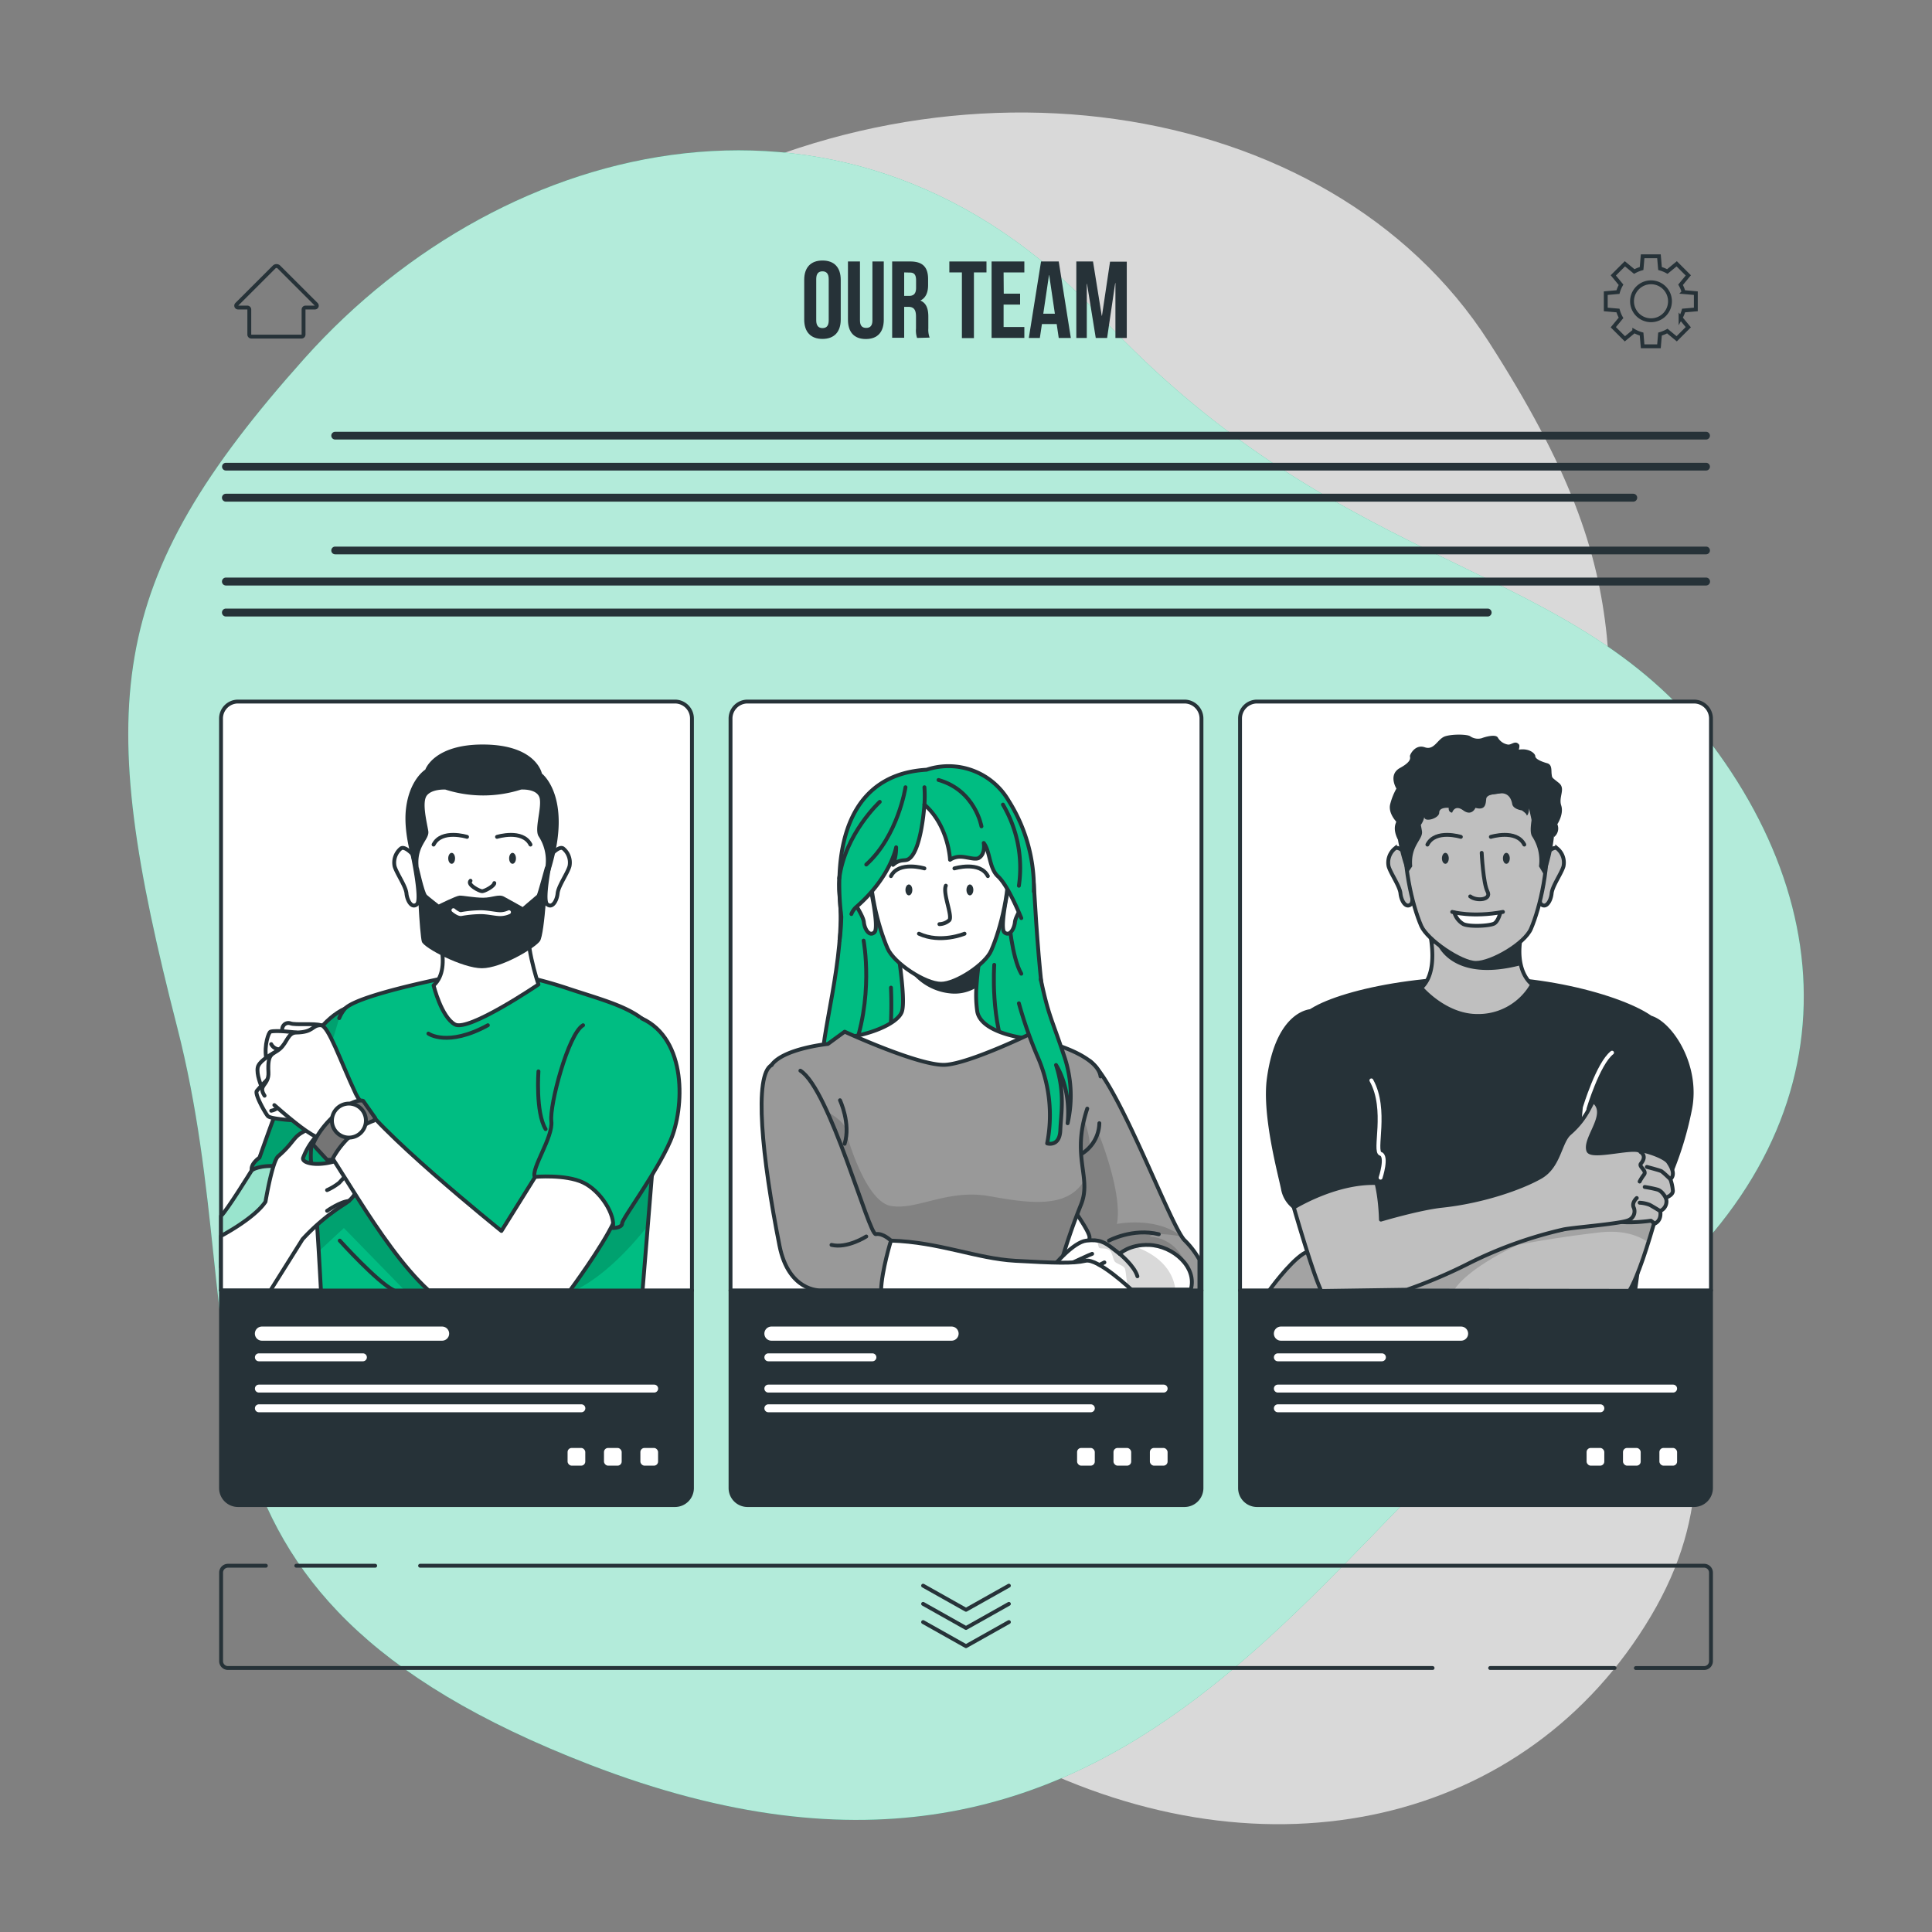 <svg xmlns="http://www.w3.org/2000/svg" xmlns:xlink="http://www.w3.org/1999/xlink" viewBox="0 0 500 500"><rect x="0" y="0" width="500" height="500" fill="#808080" stroke="none"/><defs><clipPath id="freepik--clip-path--inject-2"><path d="M432.3,300.39s-6.15,26.34-10.63,33.67l-93.17-.12s5-7,8.76-9.45,16.56,1.24,19.08,1.24,46.71-7.08,48.38-7.64,7.06-21.16,7.06-21.16S427.45,297.59,432.3,300.39Z" style="fill:#bfbfbf;stroke:#263238;stroke-linecap:round;stroke-linejoin:round"></path></clipPath><clipPath id="freepik--clip-path-2--inject-2"><path d="M310.41,326a22.51,22.51,0,0,0-3.76-4.94c-3.54-3.17-17.33-41.18-24.69-46.54L275.34,309c1.68,3,6.9,9.88,6.62,11.37s2.88,3.72,2.88,3.72c-1.49,2.43,1.5,9.89,1.5,9.89h24.07Z" style="fill:#999;stroke:#263238;stroke-linecap:round;stroke-linejoin:round"></path></clipPath><clipPath id="freepik--clip-path-3--inject-2"><path d="M284.82,278.58c-.7-5.21-12.14-8.38-12.14-8.38L267.83,267s-16.6,8.14-23.15,8.57S218.6,267,218.6,267l-4.34,3.17s-11.44,1.15-14.56,5.42,12,58.32,12,58.32h61a158.66,158.66,0,0,1,7-22c3-7.16-2.55-12.31,1.68-25" style="fill:#999;stroke:#263238;stroke-linecap:round;stroke-linejoin:round"></path></clipPath><clipPath id="freepik--clip-path-4--inject-2"><path d="M272.78,327.5s5-6.05,8.38-6.43,4.7.37,7.08,2.24l1.52,1.18s2.54-2.48,7.62-2.3c6.24.22,12.48,5.78,10.8,11.55H273.9Z" style="fill:#fff;stroke:#263238;stroke-linecap:round;stroke-linejoin:round"></path></clipPath><clipPath id="freepik--clip-path-5--inject-2"><path d="M65.14,302.9s-6.46,10.46-7.94,11.79V328l22.52-12.57,2.4-16.42S68.77,298.69,65.14,302.9Z" style="fill:#fff;stroke:#263238;stroke-linecap:round;stroke-linejoin:round"></path></clipPath><clipPath id="freepik--clip-path-6--inject-2"><path d="M89.31,261c-10.76,5-17.11,24.49-22.16,38.59,0,0-2.35,1.58-2,3.27,0,0,1.9-1.52,7.49-1s11.6,14.71,11.6,14.71l14.92-17" style="fill:#00BD82;stroke:#263238;stroke-linecap:round;stroke-linejoin:round"></path></clipPath><clipPath id="freepik--clip-path-7--inject-2"><path d="M87.79,263.5A9.15,9.15,0,0,1,89.31,261c4.33-4.33,36.47-10,36.47-10A110.07,110.07,0,0,1,147.52,256c12.52,4.09,21.18,6,23.83,15.39s-2.65,33-2.65,33l-2.41,29.6H83.06s-1.48-28.74-2.5-33.12c-.59-2.55,1-14.13,3.29-24.22" style="fill:#00BD82;stroke:#263238;stroke-linecap:round;stroke-linejoin:round"></path></clipPath></defs><g id="freepik--background-simple--inject-2"><path d="M67.93,167.09s-27.88,72,11.3,144.5S199.11,422.39,263.7,455.14s131.66,16.8,163.53-36.84-11.84-91.93-11.9-168.42,11.45-96.74-30-161.36-143.06-78.93-219.9-31S67.93,167.09,67.93,167.09Z" style="fill:#fff;opacity:0.7"></path><path d="M152.68,456.71C36.51,411.86,67.21,349,45.85,265.81s-19-115,33-173.11,141.8-79.65,205.86-10.92S408.12,144,444.74,195s29.79,111.52-36.39,154.18S295.92,512,152.68,456.71Z" style="fill:#00BD82"></path><path d="M152.68,456.71C36.51,411.86,67.21,349,45.85,265.81s-19-115,33-173.11,141.8-79.65,205.86-10.92S408.12,144,444.74,195s29.79,111.52-36.39,154.18S295.92,512,152.68,456.71Z" style="fill:#fff;opacity:0.7"></path></g><g id="freepik--Interface--inject-2"><path d="M208.13,72.42c0-3.16,1.67-5,4.73-5s4.72,1.81,4.72,5V82.71c0,3.17-1.67,5-4.72,5s-4.73-1.81-4.73-5Zm3.11,10.49c0,1.42.63,2,1.62,2s1.61-.53,1.61-2V72.22c0-1.41-.62-2-1.61-2s-1.62.54-1.62,2Z" style="fill:#263238"></path><path d="M222.56,67.67V82.94c0,1.41.62,1.92,1.61,1.92s1.61-.51,1.61-1.92V67.67h2.94V82.74c0,3.17-1.58,5-4.64,5s-4.63-1.81-4.63-5V67.67Z" style="fill:#263238"></path><path d="M237.34,87.46a6.06,6.06,0,0,1-.28-2.43V81.92c0-1.84-.62-2.51-2-2.51H234v8h-3.11V67.67h4.7c3.22,0,4.6,1.5,4.6,4.55v1.56c0,2-.65,3.34-2,4v0c1.55.65,2.06,2.12,2.06,4.19v3a5.82,5.82,0,0,0,.34,2.4ZM234,70.5v6.08h1.22c1.16,0,1.86-.51,1.86-2.09V72.54c0-1.42-.48-2-1.58-2Z" style="fill:#263238"></path><path d="M245.69,67.67h9.61V70.5h-3.25v17h-3.11v-17h-3.25Z" style="fill:#263238"></path><path d="M259.77,76H264v2.83h-4.27v5.8h5.37v2.82h-8.48V67.67h8.48V70.5h-5.37Z" style="fill:#263238"></path><path d="M277.13,87.46H274l-.53-3.59h-3.82l-.54,3.59h-2.85l3.16-19.79H274ZM270,81.19h3l-1.47-10h-.05Z" style="fill:#263238"></path><path d="M285.13,81.72h.06l2.09-14h4.33V87.46h-2.94V73.27h-.06l-2.09,14.19h-2.94l-2.26-14h-.06v14h-2.71V67.67h4.32Z" style="fill:#263238"></path><path d="M441.53,111.75H86.74a1,1,0,1,0,0,2H441.53a1,1,0,0,0,0-2Z" style="fill:#263238"></path><path d="M441.53,119.77H58.47a1,1,0,0,0,0,2H441.53a1,1,0,0,0,0-2Z" style="fill:#263238"></path><path d="M422.68,127.78H58.47a1,1,0,0,0,0,2.05H422.68a1,1,0,1,0,0-2.05Z" style="fill:#263238"></path><path d="M441.53,141.46H86.74a1,1,0,1,0,0,2H441.53a1,1,0,0,0,0-2Z" style="fill:#263238"></path><path d="M441.53,149.48H58.47a1,1,0,0,0,0,2.05H441.53a1,1,0,0,0,0-2.05Z" style="fill:#263238"></path><path d="M385,157.5H58.47a1,1,0,0,0,0,2.05H385a1,1,0,0,0,0-2.05Z" style="fill:#263238"></path><path d="M81.86,78.78,72.17,69.1a.86.86,0,0,0-1.22,0l-9.69,9.68a.48.48,0,0,0,.34.81H64a.52.52,0,0,1,.52.52v6.48a.52.52,0,0,0,.52.52h13a.52.52,0,0,0,.52-.52V80.11a.52.52,0,0,1,.52-.52h2.41A.48.48,0,0,0,81.86,78.78Z" style="fill:none;stroke:#263238;stroke-miterlimit:10"></path><path d="M438.88,80.09V75.87l-3.17-.28a8.46,8.46,0,0,0-.78-1.89l2-2.43-3-3-2.43,2a9,9,0,0,0-1.89-.78l-.27-3.16h-4.23l-.27,3.16a8.74,8.74,0,0,0-1.89.78l-2.43-2-3,3,2,2.43a8.49,8.49,0,0,0-.79,1.89l-3.16.28v4.22l3.16.27a8.57,8.57,0,0,0,.79,1.9l-2,2.42,3,3,2.43-2a8.74,8.74,0,0,0,1.89.78l.27,3.16h4.23l.27-3.16a9,9,0,0,0,1.89-.78l2.43,2,3-3-2-2.42a8.54,8.54,0,0,0,.78-1.9Zm-11.6,2.79a4.91,4.91,0,1,1,4.91-4.9A4.9,4.9,0,0,1,427.28,82.88Z" style="fill:none;stroke:#263238;stroke-miterlimit:10"></path><polyline points="238.9 410.37 250 416.61 261.1 410.37" style="fill:none;stroke:#263238;stroke-linecap:round;stroke-linejoin:round"></polyline><polyline points="238.9 415.08 250 421.32 261.1 415.08" style="fill:none;stroke:#263238;stroke-linecap:round;stroke-linejoin:round"></polyline><polyline points="238.9 419.79 250 426.03 261.1 419.79" style="fill:none;stroke:#263238;stroke-linecap:round;stroke-linejoin:round"></polyline><path d="M370.75,431.68H59a1.78,1.78,0,0,1-1.78-1.77V407A1.78,1.78,0,0,1,59,405.21h9.8" style="fill:none;stroke:#263238;stroke-linecap:round;stroke-linejoin:round"></path><line x1="417.85" y1="431.68" x2="385.65" y2="431.68" style="fill:none;stroke:#263238;stroke-linecap:round;stroke-linejoin:round"></line><path d="M108.72,405.21H441A1.78,1.78,0,0,1,442.8,407v22.92a1.78,1.78,0,0,1-1.78,1.77H423.36" style="fill:none;stroke:#263238;stroke-linecap:round;stroke-linejoin:round"></path><line x1="76.68" y1="405.21" x2="97.1" y2="405.21" style="fill:none;stroke:#263238;stroke-linecap:round;stroke-linejoin:round"></line></g><g id="freepik--character-3--inject-2"><path d="M320.92,333.94H442.8a0,0,0,0,1,0,0v51.17a4.4,4.4,0,0,1-4.4,4.4H325.32a4.4,4.4,0,0,1-4.4-4.4V333.94A0,0,0,0,1,320.92,333.94Z" style="fill:#263238;stroke:#263238;stroke-linecap:round;stroke-linejoin:round"></path><path d="M325.32,181.56H438.4a4.4,4.4,0,0,1,4.4,4.4v148a0,0,0,0,1,0,0H320.92a0,0,0,0,1,0,0V186A4.4,4.4,0,0,1,325.32,181.56Z" style="fill:#fff;stroke:#263238;stroke-linecap:round;stroke-linejoin:round"></path><path d="M336.32,264.36c.49-4.93,21-11.45,45.54-11.71,22.86-.24,44.83,7.41,47.8,12.45s-6,69-6,69H341.94S334.83,279.36,336.32,264.36Z" style="fill:#263238"></path><path d="M396.55,254.78a16,16,0,0,1-14.23,8.15c-8.39,0-14.5-7.27-14.5-7.27,2.95-2.65,3.13-7.55,2.69-11.4a34.15,34.15,0,0,0-1.1-5.6h25.08c-1.53,5-1.47,8.62-.88,11.12C394.49,253.46,396.55,254.78,396.55,254.78Z" style="fill:#bfbfbf;stroke:#263238;stroke-miterlimit:10"></path><path d="M432.3,300.39s-6.15,26.34-10.63,33.67l-93.17-.12s5-7,8.76-9.45,16.56,1.24,19.08,1.24,46.71-7.08,48.38-7.64,7.06-21.16,7.06-21.16S427.45,297.59,432.3,300.39Z" style="fill:#bfbfbf"></path><g style="clip-path:url(#freepik--clip-path--inject-2)"><path d="M432.3,300.39s-2.63,11.28-5.72,21.14c-2.51-1.76-6.51-3.28-12.61-2.58-12.66,1.46-21.17,3.24-21.17,3.24s-12.68,5.67-16.58,11.81l-47.72-.06s5-7,8.76-9.45,16.56,1.24,19.08,1.24,46.71-7.08,48.38-7.64,6.61-19.45,7-21a123.65,123.65,0,0,1,16.31,1.86h0A16.64,16.64,0,0,1,432.3,300.39Z" style="opacity:0.15"></path></g><path d="M432.3,300.39s-6.15,26.34-10.63,33.67l-93.17-.12s5-7,8.76-9.45,16.56,1.24,19.08,1.24,46.71-7.08,48.38-7.64,7.06-21.16,7.06-21.16S427.45,297.59,432.3,300.39Z" style="fill:none;stroke:#263238;stroke-linecap:round;stroke-linejoin:round"></path><path d="M417.2,272.43c-3.62,2.8-7.08,14.28-7.08,14.28l-1.24,13.77s17.14,2.24,22.61,10c0,0,.49-2.43,0-3.54a87.74,87.74,0,0,0,6.4-19.86c2.23-11.43-5-22.49-10.45-24.17" style="fill:#263238"></path><path d="M417.2,272.43c-3.62,2.8-7.08,14.28-7.08,14.28l-1.24,13.77" style="fill:#263238;stroke:#fff;stroke-linecap:round;stroke-linejoin:round"></path><path d="M423.59,297.66c1.9-.16,7.21,1.7,8.15,3.1s1.86,3.25.56,4.42a12.26,12.26,0,0,1,.64,3c0,1.22-1.85,1.77-1.85,1.77a2.67,2.67,0,0,1-1.43,3.45s.54,2.33-1.4,3.26l-1-.74s-6.33.93-9.41,0" style="fill:#bfbfbf;stroke:#263238;stroke-linecap:round;stroke-linejoin:round"></path><path d="M424.34,305.78a11.17,11.17,0,0,1,1.18-1.85c.66-1.06-1.5-2-.85-2.8,1.72-2.05-.11-3-.11-3-.74-1.86-12.76,1.86-13.51-.37-1.08-3.25,5.44-9.43,1.46-12.66-.58-.48-1.27,3.88-6.3,8.23-2.57,2.22-2.65,8.47-7.52,11.26s-14.91,6.34-25.47,7.46c-5.87.62-15.84,3.59-15.84,3.59s-.11-8-2.17-12.54S338.63,296,338.63,296L333.26,307s5.9,21.13,8.68,27.1l22.16-.32a129.72,129.72,0,0,0,16.39-7,108.6,108.6,0,0,1,24.23-8.62c3-.56,15.15-1.49,16.83-2.42a2.46,2.46,0,0,0,1.21-3.33c-.47-1.25.83-2.36.83-2.36" style="fill:#bfbfbf;stroke:#263238;stroke-linecap:round;stroke-linejoin:round"></path><path d="M432.3,305.18s-1.87-1.81-2.3-2.06-3.79-1.12-3.79-1.12" style="fill:none;stroke:#263238;stroke-linecap:round;stroke-linejoin:round"></path><path d="M431.09,310s-.84-1.74-2.12-2.13a29.84,29.84,0,0,0-3.32-.68" style="fill:none;stroke:#263238;stroke-linecap:round;stroke-linejoin:round"></path><path d="M429.66,313.43s-1.9-1.18-2.71-1.61a8.56,8.56,0,0,0-2.61-.56" style="fill:none;stroke:#263238;stroke-linecap:round;stroke-linejoin:round"></path><path d="M339.32,261.16s-9,.09-11.44,17.86c-1.38,9.81,3.16,25.9,3.72,29.07a8.13,8.13,0,0,0,3.32,4.94s10.8-6.79,21.42-6.35c0,0,1.87-5.64,0-6.2s1.87-11.4-2.38-19" style="fill:#263238"></path><path d="M357.29,304.79s1.86-5.63,0-6.19,1.86-11.4-2.38-19" style="fill:#263238;stroke:#fff;stroke-linecap:round;stroke-linejoin:round"></path><path d="M393.61,249.78c-18.12,4.75-21.72-5.6-21.72-5.6l-1.38.08a34.15,34.15,0,0,0-1.1-5.6h25.08C393,243.68,393,247.28,393.61,249.78Z" style="fill:#263238"></path><path d="M400,221.06s2-2.2,3-1.48a4.72,4.72,0,0,1,1.63,4.63c-.55,1.87-2.89,5.11-3.07,7s-1.4,4-2.73,2.79S400,221.06,400,221.06Z" style="fill:#bfbfbf;stroke:#263238;stroke-miterlimit:10"></path><path d="M364,221.06s-2-2.2-3-1.48a4.72,4.72,0,0,0-1.63,4.63c.54,1.87,2.89,5.11,3.07,7s1.4,4,2.73,2.79S364,221.06,364,221.06Z" style="fill:#bfbfbf;stroke:#263238;stroke-miterlimit:10"></path><path d="M381.52,195.69c25.41,0,19.37,33.83,14.69,44.69-1.64,3.82-10.15,8.82-14.26,8.82-3.83,0-12.58-6-14.13-9.56C363.09,228.72,357.31,195.69,381.52,195.69Z" style="fill:#bfbfbf;stroke:#263238;stroke-miterlimit:10"></path><path d="M385.83,216.58s6.61-2.05,8.66,2" style="fill:none;stroke:#263238;stroke-linecap:round;stroke-linejoin:round"></path><path d="M390.73,222.14c0,.78-.4,1.41-.89,1.41s-.88-.63-.88-1.41.39-1.42.88-1.42S390.73,221.36,390.73,222.14Z" style="fill:#263238"></path><path d="M378.07,216.58s-6.61-2.05-8.66,2" style="fill:none;stroke:#263238;stroke-linecap:round;stroke-linejoin:round"></path><path d="M373.17,222.14c0,.78.4,1.41.89,1.41s.88-.63.88-1.41-.39-1.42-.88-1.42S373.17,221.36,373.17,222.14Z" style="fill:#263238"></path><path d="M392,204.34a32.24,32.24,0,0,1-19.58,0s-3.43-.2-4.78,1.52,0,7,.36,9.21-3,3.67-2.52,9.14l-1.29,1.89s-3.59-8.8-2.69-16.38,5.69-10.53,5.69-10.53,2.18-6.54,15-6.49c13.78.05,15.17,7.51,15.17,7.51s9.34,6.23,2.43,26.53l-1.5-2.53a11.36,11.36,0,0,0-1.74-7.7c-1.2-1.75.72-7,.27-9.74S392,204.34,392,204.34Z" style="fill:#263238"></path><path d="M383.46,220.72s.38,7.82,1.5,10-2.79,2.57-4.47,1.27" style="fill:none;stroke:#263238;stroke-linecap:round;stroke-linejoin:round"></path><path d="M376.39,236.17a5,5,0,0,0,2.36,3c1.74.75,7,.44,8-.19s1.49-2.65,1.49-2.65" style="fill:#fff;stroke:#263238;stroke-linecap:round;stroke-linejoin:round"></path><path d="M375.83,236s5.26,1.49,13.13,0" style="fill:none;stroke:#263238;stroke-linecap:round;stroke-linejoin:round"></path><path d="M387.64,205.41s-2.86.06-3,1.3-.12,3.11-2.79,2.36c0,0-.94,2.28-3.17.65s-2.86.59-2.86.59-1,0-.89-1.24c0,0-2.46-.26-2.46,1.24s-3.86,2.62-3.86,1.12c0,0-.65,3.48-3.12,2.74s-3.66,3.17-3.66,3.17-1.58-2.55-.44-4.66c0,0-2.22-2.24-1.6-4.6a16.59,16.59,0,0,1,1.6-4s-2.24-3.6.94-5.34,2.56-2.67,2.56-3.07,1.36-3.14,3.85-2.27,3.29-2.24,5.31-2.86,5.75-.49,6.43,0a3.52,3.52,0,0,0,3,.5c.94-.37,3.7-1.12,4.18-.12a3.72,3.72,0,0,0,2.52,1.76c.95.22,1.95-1.22,2.94,0S387.64,205.41,387.64,205.41Z" style="fill:#263238"></path><path d="M387.64,205.41c2.69-.56,3.47,1.3,3.72,2.67s2.48,1.64,2.48,1.64,1.25.84,1.25,1.22.62-.25.62-1.74c0,0,.56,2.48.84,3.85a2.68,2.68,0,0,0,3.84,1.74c1.94-.87,1.75,1.87,1.75,1.87a2.82,2.82,0,0,0,.9-3.36s1.74-2.61,1-4.85,1.24-4.35-.62-5.84-1.71-1.24-1.85-2.23.17-2.49-1.17-2.86-3.07-1.06-3.07-1.83-2.11-2.64-5.71-1.28S387.64,205.41,387.64,205.41Z" style="fill:#263238"></path><path d="M378.12,343.31H331.51a1.83,1.83,0,1,0,0,3.66h46.61a1.83,1.83,0,1,0,0-3.66Z" style="fill:#fff"></path><path d="M433,358.34H330.71a1,1,0,1,0,0,2.05H433a1,1,0,0,0,0-2.05Z" style="fill:#fff"></path><path d="M414.17,363.44H330.71a1,1,0,1,0,0,2.05h83.46a1,1,0,0,0,0-2.05Z" style="fill:#fff"></path><path d="M357.64,350.25H330.71a1,1,0,1,0,0,2.05h26.93a1,1,0,0,0,0-2.05Z" style="fill:#fff"></path><rect x="429.45" y="374.73" width="4.58" height="4.58" rx="1.06" style="fill:#fff"></rect><rect x="420.03" y="374.73" width="4.58" height="4.58" rx="1.06" style="fill:#fff"></rect><rect x="410.61" y="374.73" width="4.58" height="4.58" rx="1.06" style="fill:#fff"></rect></g><g id="freepik--character-2--inject-2"><path d="M189.06,333.94H310.94a0,0,0,0,1,0,0v51.17a4.4,4.4,0,0,1-4.4,4.4H193.46a4.4,4.4,0,0,1-4.4-4.4V333.94A0,0,0,0,1,189.06,333.94Z" style="fill:#263238;stroke:#263238;stroke-linecap:round;stroke-linejoin:round"></path><path d="M246.26,343.31H199.65a1.83,1.83,0,1,0,0,3.66h46.61a1.83,1.83,0,1,0,0-3.66Z" style="fill:#fff"></path><path d="M301.15,358.34H198.85a1,1,0,1,0,0,2.05h102.3a1,1,0,1,0,0-2.05Z" style="fill:#fff"></path><path d="M282.31,363.44H198.85a1,1,0,1,0,0,2.05h83.46a1,1,0,0,0,0-2.05Z" style="fill:#fff"></path><path d="M225.78,350.25H198.85a1,1,0,1,0,0,2.05h26.93a1,1,0,1,0,0-2.05Z" style="fill:#fff"></path><rect x="297.59" y="374.73" width="4.58" height="4.58" rx="1.06" style="fill:#fff"></rect><rect x="288.17" y="374.73" width="4.58" height="4.58" rx="1.06" style="fill:#fff"></rect><rect x="278.75" y="374.73" width="4.58" height="4.58" rx="1.06" style="fill:#fff"></rect><path d="M193.46,181.56H306.54a4.4,4.4,0,0,1,4.4,4.4v148a0,0,0,0,1,0,0H189.06a0,0,0,0,1,0,0V186A4.4,4.4,0,0,1,193.46,181.56Z" style="fill:#fff;stroke:#263238;stroke-linecap:round;stroke-linejoin:round"></path><path d="M267.55,228.89c.85,14.47,1.5,22.63,3,34.67s.75,25.09-17.89,30.3-39.13-8.19-39.88-16.77,6.2-29.06,4.5-45.37,13.17-28.61,25.12-27.86S267,219.25,267.55,228.89Z" style="fill:#00BD82;stroke:#263238;stroke-linecap:round;stroke-linejoin:round"></path><path d="M257.31,249.7s-1.08,14.88,3.75,24.83" style="fill:none;stroke:#263238;stroke-linecap:round;stroke-linejoin:round"></path><path d="M223.5,243.43s2.87,14.9-3.16,29.87" style="fill:none;stroke:#263238;stroke-linecap:round;stroke-linejoin:round"></path><path d="M230.58,255.6a97.7,97.7,0,0,1-1.41,21.49" style="fill:none;stroke:#263238;stroke-linecap:round;stroke-linejoin:round"></path><path d="M261.06,237.41s.74,10.25,3.25,14.59" style="fill:none;stroke:#263238;stroke-linecap:round;stroke-linejoin:round"></path><path d="M310.41,326a22.51,22.51,0,0,0-3.76-4.94c-3.54-3.17-17.33-41.18-24.69-46.54L275.34,309c1.68,3,6.9,9.88,6.62,11.37s2.88,3.72,2.88,3.72c-1.49,2.43,1.5,9.89,1.5,9.89h24.07Z" style="fill:#999"></path><g style="clip-path:url(#freepik--clip-path-2--inject-2)"><path d="M307.65,333.94H286.34s-3-7.46-1.5-9.89c0,0-3.15-2.23-2.88-3.72S277,311.94,275.34,309l3.29-17.14,1.91-2.05s1.76,4.45,1.43,7.16a7.59,7.59,0,0,0,2.2-4s6.47,15.58,4.88,23.79c0,0,10.1-2.07,16.77,3.26,0,0-6.78-1.38-8.26,0C297.56,320,308.12,320.2,307.65,333.94Z" style="opacity:0.15"></path></g><path d="M310.41,326a22.51,22.51,0,0,0-3.76-4.94c-3.54-3.17-17.33-41.18-24.69-46.54L275.34,309c1.68,3,6.9,9.88,6.62,11.37s2.88,3.72,2.88,3.72c-1.49,2.43,1.5,9.89,1.5,9.89h24.07Z" style="fill:none;stroke:#263238;stroke-linecap:round;stroke-linejoin:round"></path><path d="M265.4,268.7s-14.74,8.39-21.43,8.39-25.38-8.57-25.38-8.57c5.9-.56,13.35-3.34,14.74-6.5.73-1.65.25-6.95-.35-11.65-.56-4.33-1.24-8.14-1.24-8.14l22.22,3a90.47,90.47,0,0,0-1.27,10.3,29.2,29.2,0,0,0,.23,6.28C254,267.43,265.4,268.7,265.4,268.7Z" style="fill:#fff;stroke:#263238;stroke-linecap:round;stroke-linejoin:round"></path><path d="M284.82,278.58c-.7-5.21-12.14-8.38-12.14-8.38L267.83,267s-16.6,8.14-23.15,8.57S218.6,267,218.6,267l-4.34,3.17s-11.44,1.15-14.56,5.42,12,58.32,12,58.32h61a158.66,158.66,0,0,1,7-22c3-7.16-2.55-12.31,1.68-25" style="fill:#999"></path><g style="clip-path:url(#freepik--clip-path-3--inject-2)"><path d="M279.67,311.94a158.66,158.66,0,0,0-7,22h-61s-3.87-13.86-7.28-28.1l9.67-18.16s5.56,3,5,5.67c0,0,4.72,17.54,11.48,18.74s14.66-4.46,25.54-2.52c10.46,1.87,20,3.2,24.42-3.9A13,13,0,0,1,279.67,311.94Z" style="opacity:0.15"></path></g><path d="M284.82,278.58c-.7-5.21-12.14-8.38-12.14-8.38L267.83,267s-16.6,8.14-23.15,8.57S218.6,267,218.6,267l-4.34,3.17s-11.44,1.15-14.56,5.42,12,58.32,12,58.32h61a158.66,158.66,0,0,1,7-22c3-7.16-2.55-12.31,1.68-25" style="fill:none;stroke:#263238;stroke-linecap:round;stroke-linejoin:round"></path><path d="M263.69,259.66a110.36,110.36,0,0,0,4.8,13.71A37.65,37.65,0,0,1,271,295.91s3.23,1,3.41-3.42,1.25-9.58-1.11-16.87c0,0,3.91,5.74,3,15.07a31.85,31.85,0,0,0-1-17.7c-3.31-9.87-3.93-10.06-5.95-19.56" style="fill:#00BD82;stroke:#263238;stroke-linecap:round;stroke-linejoin:round"></path><path d="M272.78,327.5s5-6.05,8.38-6.43,4.7.37,7.08,2.24l1.52,1.18s2.54-2.48,7.62-2.3c6.24.22,12.48,5.78,10.8,11.55H273.9Z" style="fill:#fff"></path><g style="clip-path:url(#freepik--clip-path-4--inject-2)"><path d="M304.18,333.74h-12c-.84-2.09-.68-5-1.17-5.62s-1.48-.89-2.27-1.41S288,324,287,323.47s-2.08-.29-2.47-.49-.23-1.74-1.19-2c1.92.13,3.13.89,4.92,2.3l1.52,1.18a9,9,0,0,1,3.83-1.9C302.18,325.62,303.89,331,304.18,333.74Z" style="opacity:0.15"></path></g><path d="M272.78,327.5s5-6.05,8.38-6.43,4.7.37,7.08,2.24l1.52,1.18s2.54-2.48,7.62-2.3c6.24.22,12.48,5.78,10.8,11.55H273.9Z" style="fill:none;stroke:#263238;stroke-linecap:round;stroke-linejoin:round"></path><path d="M230.58,321.07c12.52.38,22.14,4.66,32.15,5.22s15,.75,18.2,0S293,333.94,293,333.94H228l-12.87-4.11,7.08-7.83Z" style="fill:#fff;stroke:#263238;stroke-linecap:round;stroke-linejoin:round"></path><path d="M207.14,277.09c7.65,4.85,17.74,42.68,19.53,42.31s3.91,1.67,3.91,1.67-2.39,7.69-2.56,12.87H212.17s-8.07.31-10.43-11.53c-4.54-22.78-6.72-44.39-2-46.79" style="fill:#999;stroke:#263238;stroke-linecap:round;stroke-linejoin:round"></path><path d="M289.76,324.49s3.82,3.1,4.6,5.81" style="fill:none;stroke:#263238;stroke-linecap:round;stroke-linejoin:round"></path><path d="M277.71,326.71s4.38-2.06,4.94-2.22" style="fill:none;stroke:#263238;stroke-linecap:round;stroke-linejoin:round"></path><line x1="284.51" y1="327.36" x2="285.82" y2="326.71" style="fill:none;stroke:#263238;stroke-linecap:round;stroke-linejoin:round"></line><path d="M254,245.25a90.47,90.47,0,0,0-1.27,10.3,10.79,10.79,0,0,1-6.82,1.54,14.78,14.78,0,0,1-11.53-7.66l-1.36.94c-.56-4.33-1.24-8.14-1.24-8.14Z" style="fill:#263238"></path><path d="M225.12,229.13s-2-2.07-3-1.39a4.29,4.29,0,0,0-1.62,4.35c.54,1.75,2.89,4.81,3.07,6.58s1.39,3.8,2.72,2.62S225.12,229.13,225.12,229.13Z" style="fill:#fff;stroke:#263238;stroke-linecap:round;stroke-linejoin:round"></path><path d="M261.11,229.13s2-2.07,3-1.39a4.29,4.29,0,0,1,1.62,4.35c-.54,1.75-2.89,4.81-3.07,6.58s-1.39,3.8-2.72,2.62S261.11,229.13,261.11,229.13Z" style="fill:#fff;stroke:#263238;stroke-linecap:round;stroke-linejoin:round"></path><path d="M243.54,203.86c-25.4,0-18.53,30.71-13.85,41.57,1.64,3.82,9.74,9.16,13.85,9.16,3.83,0,11.48-5,13-8.62C261.3,235.06,267.76,203.86,243.54,203.86Z" style="fill:#fff;stroke:#263238;stroke-linecap:round;stroke-linejoin:round"></path><path d="M239.24,224.74s-6.62-2-8.66,2" style="fill:none;stroke:#263238;stroke-linecap:round;stroke-linejoin:round"></path><ellipse cx="235.22" cy="230.31" rx="0.89" ry="1.41" style="fill:#263238"></ellipse><path d="M247,224.74s6.62-2,8.66,2" style="fill:none;stroke:#263238;stroke-linecap:round;stroke-linejoin:round"></path><ellipse cx="251.01" cy="230.31" rx="0.89" ry="1.41" style="fill:#263238"></ellipse><path d="M244.78,229.22c-.87,2,1.86,7.95.87,8.95a4,4,0,0,1-2.53,1" style="fill:#fff;stroke:#263238;stroke-linecap:round;stroke-linejoin:round"></path><path d="M249.62,241.64s-6.21,2.61-11.8,0" style="fill:#fff;stroke:#263238;stroke-linecap:round;stroke-linejoin:round"></path><path d="M239.24,208.23s-.8,12.61-4.33,14.22c-.92.42-2-.19-3.8,1.37a12.48,12.48,0,0,0,.81-4.54s-1.34,7.83-10.2,15.35c-2.36,2-4.11,1.71-4.26,0-1-11.71,0-34.1,22.35-35.47a18,18,0,0,1,21.25,8.07,42,42,0,0,1,6.5,22,32.64,32.64,0,0,1-1.25,3.83s.47,5.72-.42,8.59c0,0-4.19-11.69-7.63-14.85-2.3-2.11-2-6.45-3.67-8.63,0,0,.53,2.74-1.24,3.86-.95.6-3.13-.26-4.86-.3a4.77,4.77,0,0,0-2.62.79S245.52,213.69,239.24,208.23Z" style="fill:#00BD82"></path><path d="M220.34,236.55a4.66,4.66,0,0,1,1.38-1.92c8.75-7.64,10.2-15.35,10.2-15.35a12.48,12.48,0,0,1-.81,4.54c1.8-1.56,2.88-.95,3.8-1.37,3.53-1.61,4.33-14.22,4.33-14.22,6.28,5.46,6.63,14.28,6.63,14.28a4.77,4.77,0,0,1,2.62-.79c1.73,0,3.91.9,4.86.3,1.77-1.12,1.24-3.86,1.24-3.86,1.68,2.18,1.37,6.52,3.67,8.63,2.12,1.94,4.51,7.11,6.05,10.81" style="fill:none;stroke:#263238;stroke-linecap:round;stroke-linejoin:round"></path><path d="M217.27,243.43a54.87,54.87,0,0,0,.46-6.23c-1.31-10.59-2-36.56,22.08-38a18,18,0,0,1,21.25,8.07,42.21,42.21,0,0,1,6.5,23.46" style="fill:none;stroke:#263238;stroke-linecap:round;stroke-linejoin:round"></path><path d="M254,213.86s-1.62-9.32-11.11-12" style="fill:none;stroke:#263238;stroke-linecap:round;stroke-linejoin:round"></path><path d="M259.56,208.23a32.26,32.26,0,0,1,4.13,21" style="fill:none;stroke:#263238;stroke-linecap:round;stroke-linejoin:round"></path><path d="M234.34,203.74s-1.91,12.58-10.15,20" style="fill:none;stroke:#263238;stroke-linecap:round;stroke-linejoin:round"></path><path d="M227.68,207.52s-9,8.27-10.47,19.79" style="fill:none;stroke:#263238;stroke-linecap:round;stroke-linejoin:round"></path><path d="M239.24,208.23a31.47,31.47,0,0,0,0-4.49" style="fill:none;stroke:#263238;stroke-linecap:round;stroke-linejoin:round"></path><path d="M217.39,284.74s2.84,6.06,1.2,11.27" style="fill:none;stroke:#263238;stroke-linecap:round;stroke-linejoin:round"></path><path d="M284.51,290.69a9.57,9.57,0,0,1-4.33,7.76" style="fill:none;stroke:#263238;stroke-linecap:round;stroke-linejoin:round"></path><path d="M287,321.07s6.14-3.31,12.9-1.65" style="fill:none;stroke:#263238;stroke-linecap:round;stroke-linejoin:round"></path><path d="M224.19,320s-4.92,3.17-9,2.18" style="fill:none;stroke:#263238;stroke-linecap:round;stroke-linejoin:round"></path></g><g id="freepik--character-1--inject-2"><path d="M57.2,333.94H179.08a0,0,0,0,1,0,0v51.17a4.4,4.4,0,0,1-4.4,4.4H61.6a4.4,4.4,0,0,1-4.4-4.4V333.94A0,0,0,0,1,57.2,333.94Z" style="fill:#263238;stroke:#263238;stroke-linecap:round;stroke-linejoin:round"></path><path d="M61.6,181.56H174.68a4.4,4.4,0,0,1,4.4,4.4v148a0,0,0,0,1,0,0H57.2a0,0,0,0,1,0,0V186A4.4,4.4,0,0,1,61.6,181.56Z" style="fill:#fff;stroke:#263238;stroke-linecap:round;stroke-linejoin:round"></path><path d="M65.14,302.9s-6.46,10.46-7.94,11.79V328l22.52-12.57,2.4-16.42S68.77,298.69,65.14,302.9Z" style="fill:#fff"></path><g style="clip-path:url(#freepik--clip-path-5--inject-2)"><path d="M65.14,302.9s-6.46,10.46-7.94,11.79V328l22.52-12.57,2.4-16.42S68.77,298.69,65.14,302.9Z" style="fill:#00BD82;opacity:0.4"></path></g><path d="M65.14,302.9s-6.46,10.46-7.94,11.79V328l22.52-12.57,2.4-16.42S68.77,298.69,65.14,302.9Z" style="fill:none;stroke:#263238;stroke-linecap:round;stroke-linejoin:round"></path><path d="M89.31,261c-10.76,5-17.11,24.49-22.16,38.59,0,0-2.35,1.58-2,3.27,0,0,1.9-1.52,7.49-1s11.6,14.71,11.6,14.71l14.92-17" style="fill:#00BD82"></path><g style="clip-path:url(#freepik--clip-path-6--inject-2)"><path d="M89.31,261c-10.76,5-17.11,24.49-22.16,38.59,0,0-2.35,1.58-2,3.27,0,0,1.9-1.52,7.49-1s11.6,14.71,11.6,14.71l14.92-17" style="opacity:0.15"></path></g><path d="M89.31,261c-10.76,5-17.11,24.49-22.16,38.59,0,0-2.35,1.58-2,3.27,0,0,1.9-1.52,7.49-1s11.6,14.71,11.6,14.71l14.92-17" style="fill:none;stroke:#263238;stroke-linecap:round;stroke-linejoin:round"></path><path d="M87.79,263.5A9.15,9.15,0,0,1,89.31,261c4.33-4.33,36.47-10,36.47-10A110.07,110.07,0,0,1,147.52,256c12.52,4.09,21.18,6,23.83,15.39s-2.65,33-2.65,33l-2.41,29.6H83.06s-1.48-28.74-2.5-33.12c-.59-2.55,1-14.13,3.29-24.22" style="fill:#00BD82"></path><g style="clip-path:url(#freepik--clip-path-7--inject-2)"><path d="M170.84,292.62c-1,6.5-2.14,11.72-2.14,11.72l-1,12.83c-3.69,4.7-10.78,12.79-18.86,16.77H104.73L89,317.81l-6.54,6.07c-.53-8.74-1.32-20.4-1.94-23.06-.47-2,.44-9.79,2-17.95l39.05,46.24,28.3-18.3,15.83-23.13Z" style="opacity:0.15"></path></g><path d="M87.79,263.5A9.15,9.15,0,0,1,89.31,261c4.33-4.33,36.47-10,36.47-10A110.07,110.07,0,0,1,147.52,256c12.52,4.09,21.18,6,23.83,15.39s-2.65,33-2.65,33l-2.41,29.6H83.06s-1.48-28.74-2.5-33.12c-.59-2.55,1-14.13,3.29-24.22" style="fill:none;stroke:#263238;stroke-linecap:round;stroke-linejoin:round"></path><path d="M112.21,238.67s5.34,11.54,0,16.36c0,0,2,8.17,5.53,10.1s21.61-10.35,21.61-10.35-4.12-12.26-2.06-16.11Z" style="fill:#fff;stroke:#263238;stroke-linecap:round;stroke-linejoin:round"></path><path d="M142.75,221.06s2-2.2,3-1.48a4.7,4.7,0,0,1,1.63,4.63c-.54,1.87-2.89,5.11-3.07,7s-1.4,4-2.73,2.79S142.75,221.06,142.75,221.06Z" style="fill:#fff;stroke:#263238;stroke-linecap:round;stroke-linejoin:round"></path><path d="M106.75,221.06s-2-2.2-3-1.48a4.72,4.72,0,0,0-1.63,4.63c.55,1.87,2.89,5.11,3.07,7s1.4,4,2.73,2.79S106.75,221.06,106.75,221.06Z" style="fill:#fff;stroke:#263238;stroke-linecap:round;stroke-linejoin:round"></path><path d="M124.32,195.69c25.41,0,18.53,30.71,13.86,41.57-1.64,3.82-9.74,9.16-13.86,9.16-3.82,0-11.47-5-13-8.61C106.57,226.89,100.11,195.69,124.32,195.69Z" style="fill:#fff;stroke:#263238;stroke-linecap:round;stroke-linejoin:round"></path><path d="M128.63,216.58s6.62-2.05,8.66,2" style="fill:none;stroke:#263238;stroke-linecap:round;stroke-linejoin:round"></path><path d="M133.53,222.14c0,.78-.4,1.41-.89,1.41s-.88-.63-.88-1.41.39-1.42.88-1.42S133.53,221.36,133.53,222.14Z" style="fill:#263238"></path><path d="M120.87,216.58s-6.61-2.05-8.66,2" style="fill:none;stroke:#263238;stroke-linecap:round;stroke-linejoin:round"></path><path d="M116,222.14c0,.78.4,1.41.89,1.41s.88-.63.88-1.41-.39-1.42-.88-1.42S116,221.36,116,222.14Z" style="fill:#263238"></path><path d="M121.77,227.94c-1,1,2.36,2.71,3,2.71s3.16-1.33,3.16-2.11" style="fill:#fff;stroke:#263238;stroke-linecap:round;stroke-linejoin:round"></path><path d="M108.32,224.21s1.5,6.8,2.16,7.4,3.07,2.47,3.07,2.47,4.45-2.23,5.35-2.29,3.79.54,6.14.54,4-1,5.35-.3,4.87,2.71,4.87,2.71,3.49-3,3.67-3.13,2.16-7.4,2.16-7.4l.73.62s-.79,16.94-2.11,18.75-10,7-15,7-15-5.24-15.53-6.86S107.66,225.48,108.32,224.21Z" style="fill:#263238"></path><path d="M117.34,235.55s1.35,1.17,2.07,1a30.37,30.37,0,0,1,5-.48c1.7,0,3.48.44,4.84.51a5.42,5.42,0,0,0,2.48-.51" style="fill:none;stroke:#fff;stroke-linecap:round;stroke-linejoin:round"></path><path d="M134.84,204.34a32.24,32.24,0,0,1-19.58,0s-3.42-.2-4.78,1.52,0,7,.36,9.21-3,3.67-2.52,9.14l-.45,2.07s-3.7-9.4-2.8-17,5-10.11,5-10.11,2.18-6.54,15-6.49c13.78.05,15.17,7.51,15.17,7.51s8.57,6.47,1.66,26.77l-.73-2.77a11.36,11.36,0,0,0-1.74-7.7c-1.2-1.75.72-7,.27-9.74S134.84,204.34,134.84,204.34Z" style="fill:#263238"></path><path d="M68.71,311s1.74-10.41,3.27-11.75c4-3.47,3.85-4.91,6.36-6.24a6.82,6.82,0,0,0,3.36-5.35s4.31,1.1-.73,7.46a17.55,17.55,0,0,0-2.51,4.49c-.47,1.25,2.94,2.27,7.57,1.1,5.82-1.46,10,6.67,3,11a54,54,0,0,0-10.73,9L70,333.94H57.2V319.86S65.83,315.35,68.71,311Z" style="fill:#fff;stroke:#263238;stroke-linecap:round;stroke-linejoin:round"></path><path d="M84.65,313.36s3.44-2.4,5.66-2.55" style="fill:#fff;stroke:#263238;stroke-linecap:round;stroke-linejoin:round"></path><path d="M84.65,308a14.65,14.65,0,0,0,3.13-1.89c.78-.82,3.44-3.82,3.44-3.82" style="fill:#fff;stroke:#263238;stroke-linecap:round;stroke-linejoin:round"></path><path d="M83,265.32c-1.67-.53-6.55,0-7.81-.47s-2.84.73-1.87,3,7.83,2.35,7.83,2.35Z" style="fill:#fff;stroke:#263238;stroke-linecap:round;stroke-linejoin:round"></path><path d="M76.68,267.22S71.4,266.54,70,267c-.48.14-1.66,3.5-1.12,6.76s6.16,3.56,6.16,3.56Z" style="fill:#fff;stroke:#263238;stroke-linecap:round;stroke-linejoin:round"></path><path d="M70.19,270.22a2.49,2.49,0,0,0,2.66,1.32" style="fill:none;stroke:#263238;stroke-linecap:round;stroke-linejoin:round"></path><path d="M71.4,272.19s-4.34,2.19-4.7,4.05.91,4.77.91,4.77l5.24-.31Z" style="fill:#fff;stroke:#263238;stroke-linecap:round;stroke-linejoin:round"></path><path d="M69.32,279.28a41.16,41.16,0,0,0-2.86,3.05c-.61.85,2.22,5.79,2.86,6.51s6.25,1.08,6.25,1.08S72.18,280.81,69.32,279.28Z" style="fill:#fff;stroke:#263238;stroke-linecap:round;stroke-linejoin:round"></path><path d="M70.19,287.46S73,287,72.56,284.6" style="fill:none;stroke:#263238;stroke-linecap:round;stroke-linejoin:round"></path><path d="M71,286c3,2.64,7.91,6.81,10.54,8.05,3.44,1.63,16.32,28,29.33,39.87h36.68s8.29-11.17,11.33-17.7S167,291.67,167,291.67l-14-4.14L139.24,303.4l-9.47,15.17s-33.71-27.08-37.68-35.48S85,265.32,83,265.32c-2.33,0-1.73,1.82-6.33,1.9-2.15,0-2.33,2.57-4.2,4.2s-3.28.84-3,6.09c.18,3.49-2.87,3.23-1,6.06" style="fill:#fff;stroke:#263238;stroke-linecap:round;stroke-linejoin:round"></path><path d="M150.9,265.33c-3.85,2.2-8.72,20.73-8.21,24.82s-5.26,12.27-4.3,14.43c0,0,7.94-.72,12.51,1.45s8.42,8.42,7.7,11.78c0,0,2.4,0,2.4-1.2s8.9-13,12.51-21.41,4.39-26.23-7.44-31.64" style="fill:#00BD82;stroke:#263238;stroke-linecap:round;stroke-linejoin:round"></path><path d="M81,296.22s1.51-4.57,7.46-9.14c3.84-2.95,5.53-2.17,5.53-2.17l3.13,4.45-.38.67a13.92,13.92,0,0,0-4.91,3,22.32,22.32,0,0,0-5.9,7.14H84.65Z" style="fill:#757575;stroke:#263238;stroke-linecap:round;stroke-linejoin:round"></path><path d="M94.7,290a4.4,4.4,0,1,1-4.39-4.39A4.4,4.4,0,0,1,94.7,290Z" style="fill:#fff;stroke:#263238;stroke-linecap:round;stroke-linejoin:round"></path><path d="M139.35,277.27s-.78,10.6,1.85,14.94" style="fill:none;stroke:#263238;stroke-linecap:round;stroke-linejoin:round"></path><path d="M110.87,267.49s4.94,3.56,15.39-2.16" style="fill:none;stroke:#263238;stroke-linecap:round;stroke-linejoin:round"></path><path d="M87.93,321.07s9.64,10.71,14,12.87" style="fill:none;stroke:#263238;stroke-linecap:round;stroke-linejoin:round"></path><path d="M114.41,343.31H67.79a1.83,1.83,0,0,0,0,3.66h46.62a1.83,1.83,0,0,0,0-3.66Z" style="fill:#fff"></path><path d="M169.29,358.34H67a1,1,0,0,0,0,2.05h102.3a1,1,0,1,0,0-2.05Z" style="fill:#fff"></path><path d="M150.45,363.44H67a1,1,0,0,0,0,2.05h83.46a1,1,0,0,0,0-2.05Z" style="fill:#fff"></path><path d="M93.92,350.25H67a1,1,0,0,0,0,2.05H93.92a1,1,0,1,0,0-2.05Z" style="fill:#fff"></path><rect x="165.73" y="374.73" width="4.58" height="4.58" rx="1.06" style="fill:#fff"></rect><rect x="156.31" y="374.73" width="4.58" height="4.58" rx="1.06" style="fill:#fff"></rect><rect x="146.89" y="374.73" width="4.58" height="4.58" rx="1.06" style="fill:#fff"></rect></g></svg>